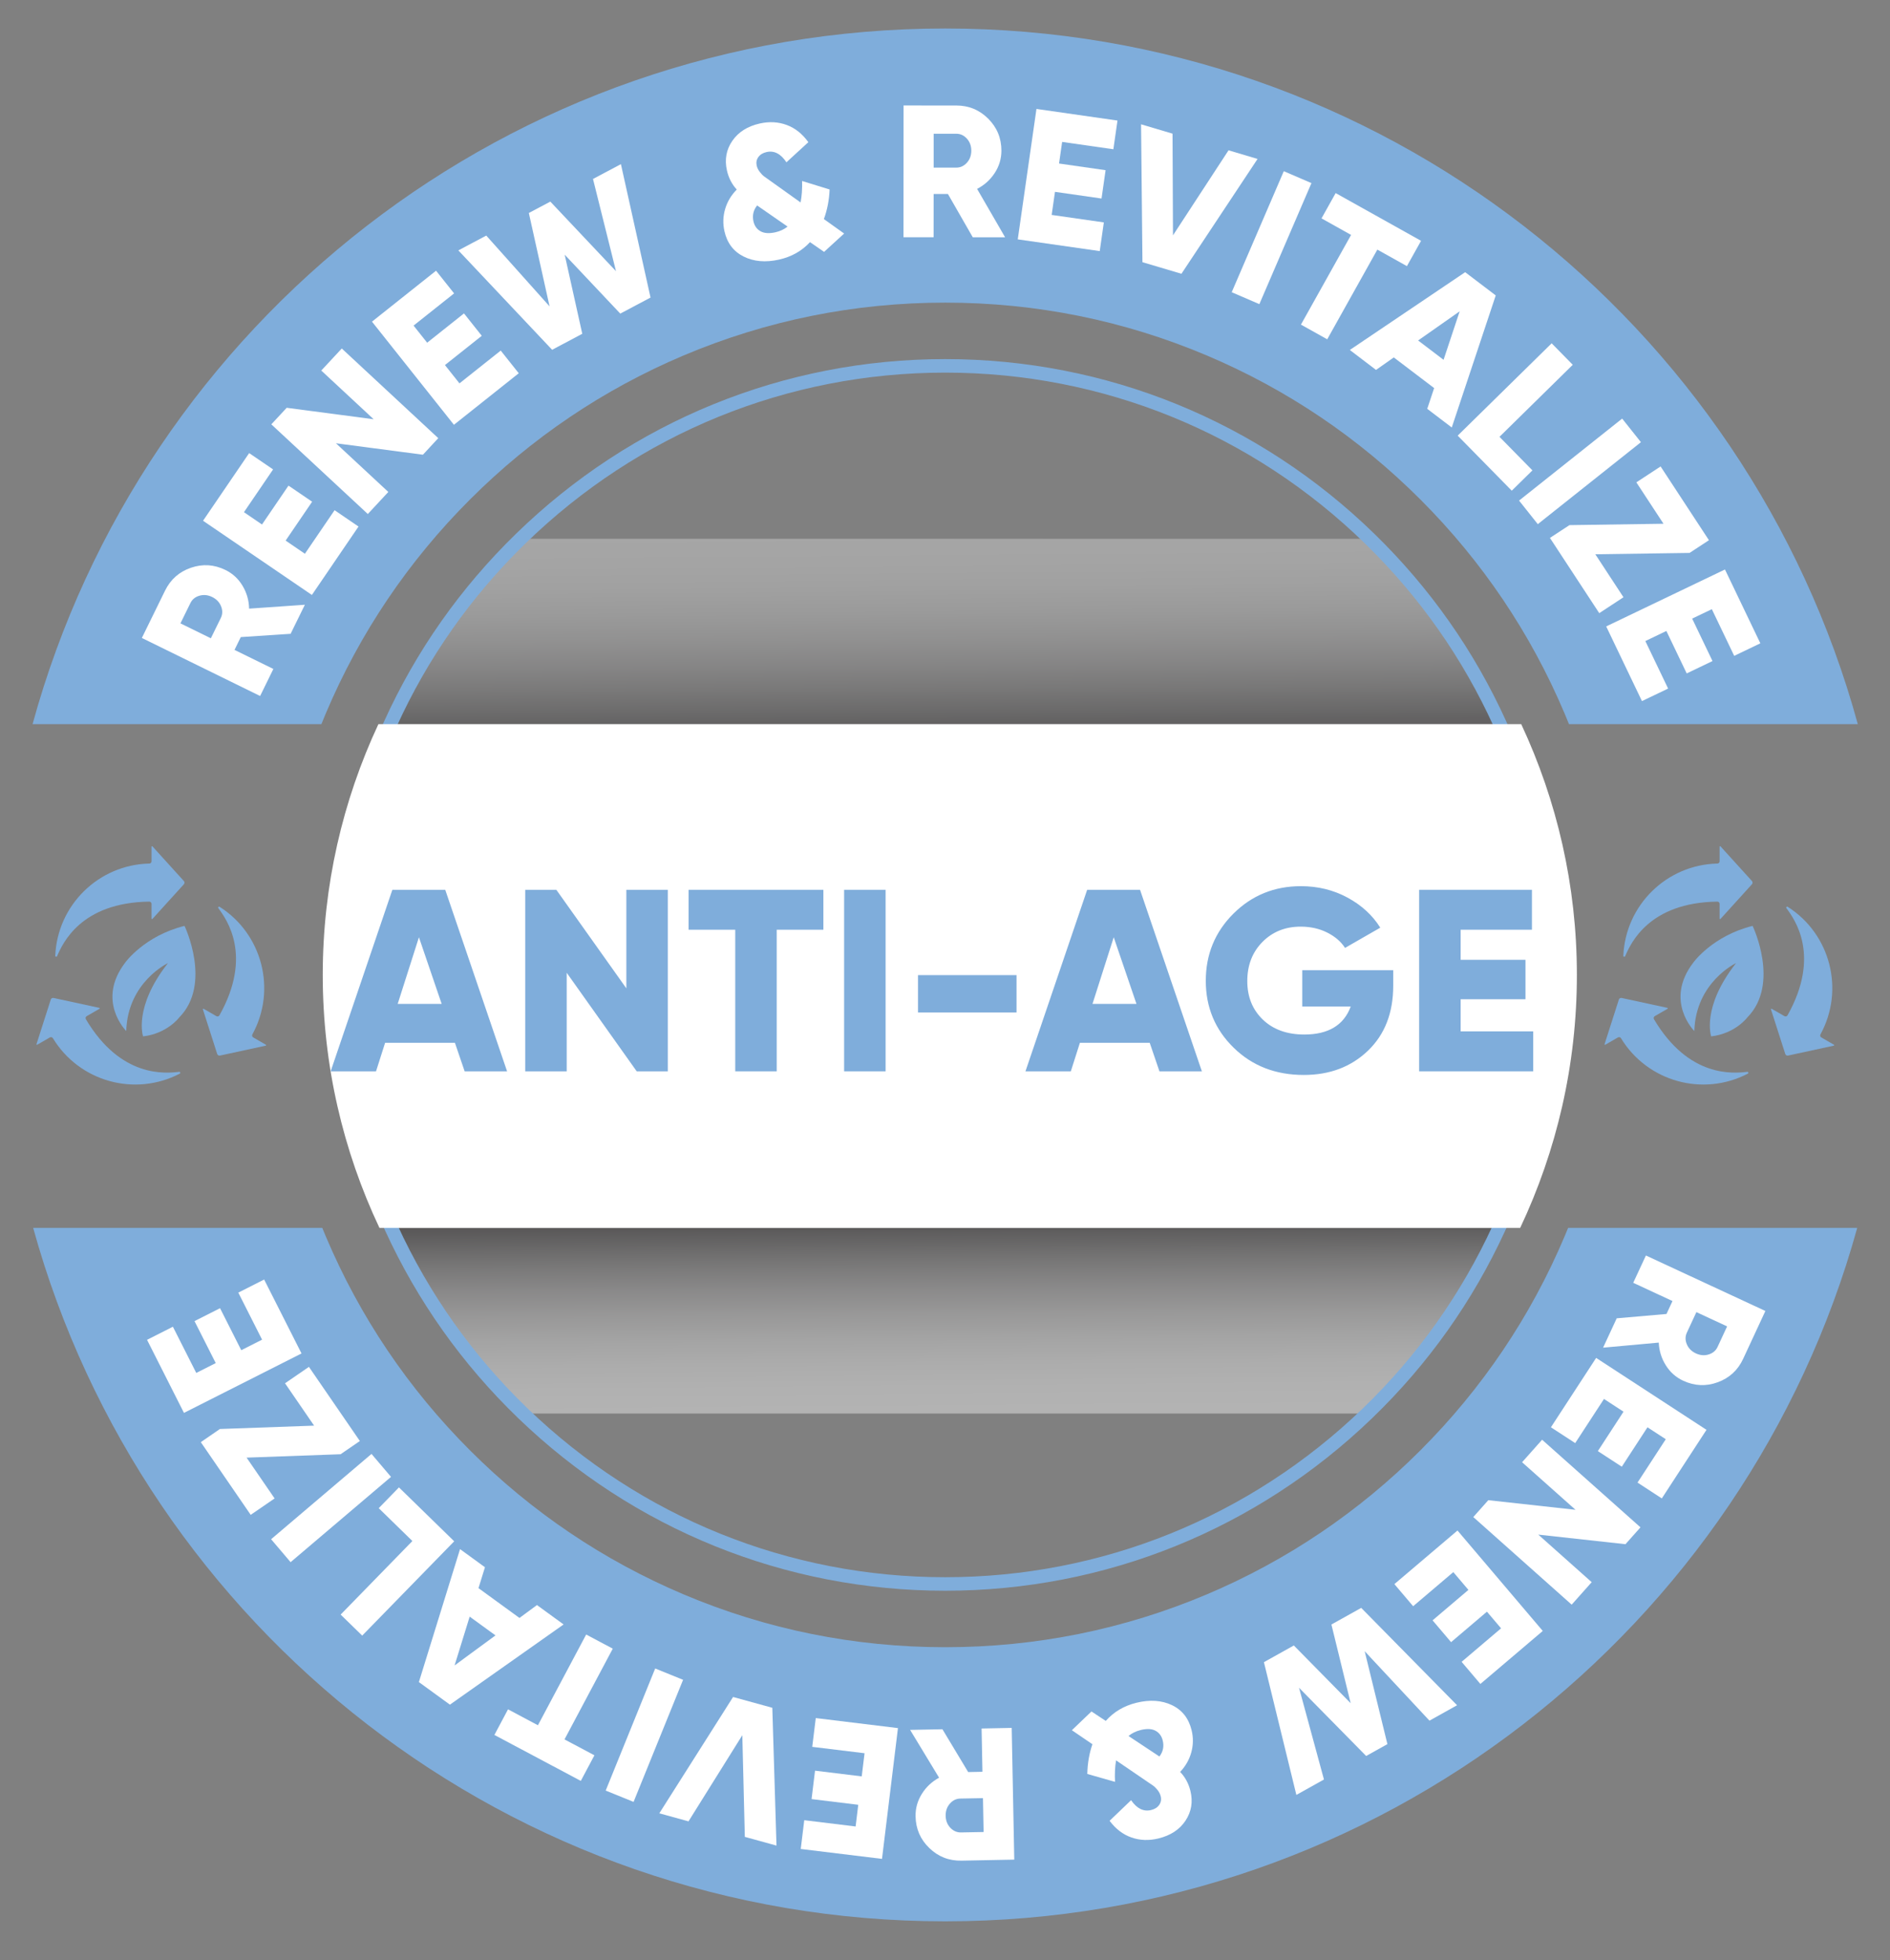 <svg xmlns="http://www.w3.org/2000/svg" xmlns:xlink="http://www.w3.org/1999/xlink" viewBox="0 0 139.832 144.976"><rect x="0" y="0" width="139.832" height="144.976" fill="#808080" stroke="none"/><defs><style>      .cls-1 {        fill: url(#linear-gradient);        opacity: .4;      }      .cls-1, .cls-2 {        mix-blend-mode: multiply;      }      .cls-1, .cls-2, .cls-3, .cls-4 {        stroke-width: 0px;      }      .cls-2 {        fill: url(#linear-gradient-2);        opacity: .3;      }      .cls-5 {        isolation: isolate;      }      .cls-3 {        fill: #7faddb;      }      .cls-4 {        fill: #fff;      }    </style><linearGradient id="linear-gradient" x1="69.929" y1="90.821" x2="70.045" y2="104.363" gradientUnits="userSpaceOnUse"><stop offset="0" stop-color="#231f20"></stop><stop offset=".043" stop-color="#343132"></stop><stop offset=".183" stop-color="#696767"></stop><stop offset=".325" stop-color="#979596"></stop><stop offset=".465" stop-color="#bcbbbb"></stop><stop offset=".603" stop-color="#d9d9d9"></stop><stop offset=".74" stop-color="#eee"></stop><stop offset=".873" stop-color="#fafafa"></stop><stop offset="1" stop-color="#fff"></stop></linearGradient><linearGradient id="linear-gradient-2" x1="69.814" y1="39.912" x2="69.929" y2="53.455" gradientUnits="userSpaceOnUse"><stop offset="0" stop-color="#fff"></stop><stop offset=".127" stop-color="#fafafa"></stop><stop offset=".26" stop-color="#eee"></stop><stop offset=".397" stop-color="#d9d9d9"></stop><stop offset=".535" stop-color="#bcbbbb"></stop><stop offset=".675" stop-color="#979596"></stop><stop offset=".817" stop-color="#696767"></stop><stop offset=".957" stop-color="#343132"></stop><stop offset="1" stop-color="#231f20"></stop></linearGradient></defs><g class="cls-5"><g id="Layer_1" data-name="Layer 1"><g><path class="cls-1" d="M110.945,90.845c-2.341,5.161-5.627,9.806-9.637,13.711h-62.665c-4.042-3.898-7.361-8.544-9.73-13.711h82.032Z"></path><path class="cls-2" d="M110.983,53.565H28.876c2.341-5.161,5.627-9.806,9.637-13.711h62.832c4.011,3.905,7.296,8.55,9.637,13.711Z"></path><path class="cls-3" d="M69.93,117.664c-11.834,0-23.055-4.535-31.596-12.77-4.142-3.994-7.451-8.658-9.837-13.862-1.925-4.195-3.192-8.647-3.766-13.233-.234-1.883-.354-3.796-.354-5.687,0-6.531,1.36-12.841,4.043-18.755,2.357-5.198,5.636-9.862,9.744-13.863,8.56-8.34,19.84-12.933,31.765-12.933s23.204,4.593,31.765,12.934c4.107,4,7.386,8.664,9.743,13.862,2.683,5.911,4.043,12.221,4.043,18.755,0,1.898-.119,3.811-.354,5.687-.572,4.582-1.839,9.034-3.765,13.233-2.386,5.205-5.695,9.869-9.837,13.862-8.541,8.234-19.762,12.77-31.596,12.77ZM69.93,27.562c-11.662,0-22.695,4.492-31.067,12.649-4.019,3.914-7.226,8.476-9.531,13.56-2.623,5.783-3.953,11.954-3.953,18.342,0,1.849.116,3.72.346,5.562.561,4.484,1.8,8.838,3.682,12.94,2.335,5.091,5.572,9.653,9.622,13.56,8.354,8.054,19.329,12.489,30.902,12.489s22.548-4.436,30.902-12.489c4.05-3.907,7.287-8.469,9.622-13.56,1.883-4.106,3.121-8.46,3.681-12.94.229-1.834.346-3.706.346-5.562,0-6.39-1.33-12.561-3.953-18.342-2.307-5.085-5.513-9.647-9.53-13.559-8.373-8.158-19.406-12.65-31.067-12.65Z"></path><path class="cls-3" d="M116.017,90.824c-.088.216-.177.431-.268.647-2.505,5.921-6.091,11.239-10.657,15.805-4.566,4.566-9.884,8.152-15.805,10.657-6.133,2.593-12.646,3.909-19.357,3.909s-13.225-1.315-19.357-3.909c-5.921-2.505-11.239-6.091-15.805-10.657-4.566-4.566-8.152-9.884-10.657-15.805-.091-.215-.18-.43-.268-.647H2.453c8.185,29.578,35.295,51.294,67.477,51.294s59.292-21.716,67.477-51.294h-21.39ZM69.93,2.108C37.689,2.108,10.539,23.904,2.409,53.565h21.369c.109-.27.22-.54.333-.809,2.505-5.921,6.091-11.239,10.657-15.805,4.566-4.566,9.884-8.152,15.805-10.657,6.133-2.593,12.646-3.909,19.357-3.909s13.225,1.315,19.357,3.909c5.921,2.505,11.239,6.091,15.805,10.657,4.566,4.566,8.152,9.884,10.657,15.805.113.269.225.539.333.809h21.369C129.321,23.904,102.17,2.108,69.93,2.108Z"></path><path class="cls-4" d="M116.666,72.113c0,6.672-1.502,13.009-4.194,18.711H28.073c-2.692-5.701-4.194-12.039-4.194-18.711,0-6.609,1.473-12.889,4.117-18.548h84.553c2.644,5.659,4.117,11.939,4.117,18.548Z"></path><g><path class="cls-3" d="M125.287,71.191c-2.183,2.836.068,5.074.068,5.074.105-3.626,3.086-5.025,3.086-5.025-2.577,3.277-1.841,5.419-1.841,5.419,1.789-.206,2.676-1.4,2.676-1.4,2.448-2.487.391-6.773.391-6.773-2.966.735-4.381,2.705-4.381,2.705Z"></path><g><path class="cls-3" d="M129.618,65.168l-2.328-2.566c-.023-.025-.064-.009-.064.025v1.082c0,.09-.071.164-.161.166-3.761.083-6.804,3.079-6.963,6.821-.003.078.103.103.134.032.414-.948,1.756-3.97,6.821-4.036.093-.001.169.073.169.166v1.091c0,.034.041.049.064.025l2.328-2.566c.061-.068.061-.17,0-.238Z"></path><path class="cls-3" d="M119.772,73.936l-1.058,3.299c-.01.032.024.06.053.043l.937-.541c.078-.045.178-.02.224.057,1.953,3.215,6.068,4.353,9.388,2.62.069-.036.038-.141-.04-.132-1.028.116-4.316.464-6.906-3.889-.048-.08-.021-.183.059-.23l.945-.545c.029-.017.022-.061-.011-.068l-3.387-.733c-.089-.019-.178.032-.206.119Z"></path><path class="cls-3" d="M132.288,78.079l3.387-.733c.033-.007.04-.051.011-.068l-.937-.541c-.078-.045-.106-.144-.063-.223,1.808-3.299.736-7.432-2.425-9.44-.066-.042-.141.038-.094.1.614.832,2.56,3.506.085,7.925-.045.081-.148.11-.229.064l-.945-.545c-.029-.017-.064.011-.053.043l1.058,3.299c.028.087.117.138.206.119Z"></path></g></g><g><path class="cls-3" d="M9.272,71.191c-2.183,2.836.068,5.074.068,5.074.105-3.626,3.086-5.025,3.086-5.025-2.577,3.277-1.841,5.419-1.841,5.419,1.789-.206,2.676-1.4,2.676-1.4,2.448-2.487.391-6.773.391-6.773-2.966.735-4.381,2.705-4.381,2.705Z"></path><g><path class="cls-3" d="M13.604,65.168l-2.328-2.566c-.023-.025-.064-.009-.064.025v1.082c0,.09-.071.164-.161.166-3.761.083-6.804,3.079-6.963,6.821-.003.078.103.103.134.032.414-.948,1.756-3.97,6.821-4.036.093-.001.169.073.169.166v1.091c0,.034.041.049.064.025l2.328-2.566c.061-.068.061-.17,0-.238Z"></path><path class="cls-3" d="M3.757,73.936l-1.058,3.299c-.01.032.024.06.053.043l.937-.541c.078-.045.178-.02.224.057,1.953,3.215,6.068,4.353,9.388,2.62.069-.036.038-.141-.04-.132-1.028.116-4.316.464-6.906-3.889-.048-.08-.021-.183.059-.23l.945-.545c.029-.017.022-.061-.011-.068l-3.387-.733c-.089-.019-.178.032-.206.119Z"></path><path class="cls-3" d="M16.274,78.079l3.387-.733c.033-.007.04-.051.011-.068l-.937-.541c-.078-.045-.106-.144-.063-.223,1.808-3.299.736-7.432-2.425-9.44-.066-.042-.141.038-.094.1.614.832,2.56,3.506.085,7.925-.045.081-.148.11-.229.064l-.945-.545c-.029-.017-.064.011-.053.043l1.058,3.299c.028.087.117.138.206.119Z"></path></g></g></g><g><path class="cls-4" d="M21.501,46.882l-3.686.242-.464.948,2.874,1.41-.98,2-8.75-4.293,1.716-3.499c.409-.833,1.049-1.398,1.918-1.695.87-.298,1.721-.242,2.555.167.532.262.954.651,1.263,1.17.31.519.471,1.081.484,1.688l4.125-.287-1.055,2.149ZM13.35,46.11l2.25,1.103.736-1.499c.135-.275.142-.563.021-.865-.121-.303-.34-.531-.656-.688-.316-.154-.631-.188-.943-.098-.313.089-.537.271-.672.547l-.736,1.5Z"></path><path class="cls-4" d="M22.558,40.96l2.196-3.221,1.771,1.208-3.45,5.061-8.053-5.489,3.412-5.004,1.771,1.207-2.156,3.163,1.335.911,1.961-2.876,1.748,1.191-1.96,2.876,1.425.973Z"></path><path class="cls-4" d="M23.77,27.409l1.516-1.631,7.139,6.632-1.136,1.225-6.435-.847,3.876,3.601-1.517,1.632-7.139-6.633,1.137-1.224,6.434.847-3.875-3.602Z"></path><path class="cls-4" d="M33.994,28.357l3.052-2.425,1.334,1.677-4.796,3.812-6.063-7.629,4.74-3.768,1.335,1.678-2.998,2.382,1.005,1.265,2.725-2.166,1.316,1.656-2.725,2.165,1.075,1.353Z"></path><path class="cls-4" d="M40.849,25.873l-6.938-7.352,2.065-1.096,4.684,5.237-1.534-6.907,1.59-.843,4.859,5.148-1.702-6.823,2.066-1.095,2.191,9.868-2.238,1.187-4.113-4.358,1.301,5.851-2.23,1.183Z"></path><path class="cls-4" d="M62.451,17.276l-1.481,1.356-1.041-.722c-.605.656-1.37,1.087-2.295,1.293-.998.222-1.871.146-2.62-.229-.75-.376-1.222-1.002-1.418-1.882-.122-.552-.104-1.099.056-1.638s.447-1.018.858-1.433c-.363-.394-.606-.867-.729-1.42-.18-.807-.046-1.535.404-2.188.449-.65,1.127-1.076,2.033-1.279.707-.157,1.371-.119,1.992.112.623.232,1.154.655,1.596,1.271l-1.622,1.488c-.416-.63-.905-.884-1.467-.758-.272.06-.476.185-.609.37-.135.188-.175.397-.124.633.037.163.113.319.229.469.115.15.226.263.331.338.106.076.272.195.5.356l2.188,1.562c.091-.475.128-1.005.112-1.587l2.036.628c-.034.787-.176,1.517-.425,2.189l1.497,1.068ZM57.365,17.182c.353-.079.654-.22.905-.422l-2.152-1.492-.103-.071c-.277.348-.367.738-.271,1.174.075.336.248.58.521.734.271.153.638.181,1.1.077Z"></path><path class="cls-4" d="M71.97,17.55l-1.839-3.203h-1.055l-.003,3.202-2.227-.002.005-9.745,3.899.002c.928,0,1.716.327,2.366.977.648.649.974,1.439.974,2.367-.002.594-.166,1.145-.496,1.649s-.765.897-1.303,1.175l2.072,3.58-2.395-.002ZM69.078,9.892v2.506s1.669,0,1.669,0c.307.002.569-.119.787-.36s.327-.539.328-.892c0-.352-.109-.649-.326-.891-.219-.241-.48-.363-.787-.362h-1.671Z"></path><path class="cls-4" d="M77.809,15.898l3.859.553-.304,2.123-6.065-.869,1.383-9.647,5.995.859-.304,2.123-3.791-.543-.229,1.598,3.444.494-.3,2.095-3.445-.494-.244,1.709Z"></path><path class="cls-4" d="M84.524,19.392l-.103-10.197,2.329.692.033,7.521,4.11-6.29,2.147.639-5.631,8.493-2.887-.857Z"></path><path class="cls-4" d="M94.982,12.663l2.046.881-3.854,8.952-2.046-.881,3.854-8.952Z"></path><path class="cls-4" d="M105.137,17.813l-1.046,1.872-2.188-1.222-3.708,6.635-1.945-1.087,3.71-6.634-2.188-1.224,1.046-1.871,6.319,3.53Z"></path><path class="cls-4" d="M105.594,30.241l.511-1.535-2.985-2.268-1.315.924-1.938-1.475,8.534-5.754,2.262,1.719-3.254,9.769-1.813-1.38ZM104.92,25.184l1.882,1.431,1.193-3.588-3.075,2.157Z"></path><path class="cls-4" d="M110.939,32.311l2.438,2.482-1.529,1.502-4.001-4.072,6.953-6.829,1.561,1.589-5.422,5.328Z"></path><path class="cls-4" d="M120.016,30.963l1.388,1.745-7.63,6.063-1.386-1.744,7.628-6.064Z"></path><path class="cls-4" d="M118.03,40.999l2.083,3.179-1.792,1.176-3.649-5.565,1.444-.946,6.958-.102-2.008-3.062,1.794-1.176,3.576,5.456-1.433.939-6.974.101Z"></path><path class="cls-4" d="M121.731,47.417l1.685,3.515-1.935.927-2.646-5.524,8.787-4.211,2.618,5.461-1.934.927-1.655-3.452-1.456.696,1.505,3.14-1.908.915-1.505-3.14-1.556.747Z"></path><path class="cls-4" d="M119.615,97.513l3.68-.32.444-.957-2.904-1.349.938-2.02,8.839,4.104-1.642,3.535c-.39.842-1.018,1.42-1.88,1.736-.863.316-1.716.278-2.558-.112-.539-.251-.968-.631-1.288-1.144-.32-.511-.493-1.07-.52-1.676l-4.119.375,1.009-2.173ZM127.78,98.111l-2.272-1.056-.704,1.515c-.129.279-.13.567-.002.867.126.299.349.522.669.672.32.147.636.175.946.078s.531-.282.66-.561l.703-1.516Z"></path><path class="cls-4" d="M118.671,103.478l-2.129,3.266-1.797-1.17,3.346-5.132,8.164,5.32-3.306,5.074-1.797-1.172,2.091-3.207-1.354-.882-1.9,2.915-1.772-1.154,1.899-2.916-1.445-.942Z"></path><path class="cls-4" d="M117.762,117.031l-1.481,1.663-7.279-6.48,1.11-1.248,6.452.711-3.952-3.518,1.481-1.664,7.278,6.48-1.11,1.247-6.451-.709,3.952,3.518Z"></path><path class="cls-4" d="M107.524,116.286l-2.972,2.523-1.388-1.635,4.669-3.965,6.309,7.429-4.616,3.921-1.388-1.636,2.919-2.479-1.046-1.231-2.653,2.254-1.369-1.613,2.652-2.252-1.117-1.316Z"></path><path class="cls-4" d="M100.709,118.932l7.093,7.202-2.042,1.14-4.794-5.137,1.682,6.873-1.572.877-4.967-5.045,1.845,6.785-2.042,1.14-2.4-9.819,2.213-1.235,4.205,4.271-1.425-5.822,2.205-1.229Z"></path><path class="cls-4" d="M79.302,127.982l1.451-1.388,1.058.699c.591-.669,1.347-1.116,2.267-1.342.992-.243,1.867-.186,2.625.174.757.359,1.242.977,1.457,1.851.135.55.128,1.096-.021,1.639-.148.543-.424,1.026-.826,1.45.371.387.625.854.76,1.404.196.803.077,1.534-.358,2.195-.435.661-1.104,1.102-2.005,1.323-.703.172-1.368.148-1.996-.071-.627-.218-1.166-.63-1.621-1.234l1.591-1.524c.43.622.924.864,1.483.727.27-.065.47-.194.6-.383.131-.19.167-.401.109-.635-.039-.162-.118-.317-.236-.466-.119-.146-.232-.257-.34-.33-.106-.072-.275-.188-.506-.345l-2.221-1.515c-.082.477-.107,1.007-.077,1.59l-2.052-.585c.018-.788.144-1.52.379-2.198l-1.52-1.036ZM84.389,127.97c-.352.085-.649.232-.896.44l2.182,1.445.105.069c.271-.353.352-.747.245-1.18-.082-.335-.26-.575-.535-.724s-.644-.165-1.102-.052Z"></path><path class="cls-4" d="M69.727,127.911l1.904,3.165,1.055-.021-.063-3.201,2.228-.044.19,9.743-3.897.076c-.928.019-1.723-.29-2.385-.928-.662-.637-1.003-1.419-1.021-2.348-.011-.593.143-1.146.462-1.658.319-.514.747-.913,1.278-1.202l-2.143-3.536,2.393-.047ZM72.772,135.511l-.048-2.506-1.671.032c-.307.006-.565.132-.779.378-.213.245-.316.543-.31.897.007.352.122.646.344.884.224.236.488.352.794.346l1.67-.031Z"></path><path class="cls-4" d="M63.964,129.684l-3.87-.472.261-2.129,6.08.742-1.18,9.673-6.012-.733.26-2.128,3.8.464.195-1.604-3.454-.421.256-2.102,3.455.422.209-1.713Z"></path><path class="cls-4" d="M57.14,126.323l.309,10.193-2.343-.646-.185-7.519-3.982,6.372-2.16-.595,5.458-8.605,2.903.799Z"></path><path class="cls-4" d="M46.875,133.283l-2.063-.837,3.662-9.031,2.064.837-3.663,9.031Z"></path><path class="cls-4" d="M36.579,128.33l1.007-1.894,2.213,1.178,3.569-6.711,1.968,1.046-3.57,6.711,2.212,1.178-1.007,1.892-6.392-3.399Z"></path><path class="cls-4" d="M35.88,115.926l-.479,1.546,3.032,2.205,1.294-.953,1.971,1.434-8.411,5.933-2.296-1.67,3.045-9.835,1.844,1.341ZM36.659,120.968l-1.91-1.389-1.117,3.611,3.027-2.223Z"></path><path class="cls-4" d="M30.511,113.987l-2.49-2.43,1.496-1.536,4.087,3.986-6.806,6.976-1.595-1.555,5.308-5.441Z"></path><path class="cls-4" d="M21.5,115.551l-1.442-1.697,7.428-6.31,1.443,1.698-7.429,6.309Z"></path><path class="cls-4" d="M23.239,105.452l-2.151-3.133,1.768-1.214,3.768,5.485-1.425.977-6.955.251,2.073,3.019-1.769,1.213-3.691-5.377,1.413-.972,6.97-.249Z"></path><path class="cls-4" d="M19.39,99.092l-1.759-3.479,1.912-.968,2.765,5.468-8.697,4.396-2.732-5.405,1.913-.968,1.729,3.418,1.44-.729-1.57-3.105,1.889-.955,1.57,3.107,1.541-.78Z"></path></g><g><path class="cls-3" d="M34.377,79.244l-.72-2.11h-5.165l-.672,2.11h-3.356l4.565-13.427h3.912l4.575,13.427h-3.14ZM29.423,74.257h3.254l-1.682-4.93-1.572,4.93Z"></path><path class="cls-3" d="M46.341,65.817h3.068v13.427h-2.302l-5.179-7.289v7.289h-3.069v-13.427h2.302l5.18,7.289v-7.289Z"></path><path class="cls-3" d="M60.918,65.817v2.954h-3.452v10.473h-3.069v-10.473h-3.453v-2.954h9.975Z"></path><path class="cls-3" d="M62.452,65.817h3.069v13.427h-3.069v-13.427Z"></path><path class="cls-3" d="M67.919,74.89v-2.762h7.289v2.762h-7.289Z"></path><path class="cls-3" d="M85.782,79.244l-.72-2.11h-5.165l-.672,2.11h-3.356l4.565-13.427h3.912l4.575,13.427h-3.14ZM80.828,74.257h3.254l-1.682-4.93-1.572,4.93Z"></path><path class="cls-3" d="M103.078,71.764v1.15c0,2.008-.623,3.609-1.87,4.805-1.247,1.196-2.829,1.794-4.747,1.794-2.085,0-3.814-.671-5.188-2.014-1.375-1.343-2.062-2.992-2.062-4.949s.682-3.612,2.043-4.968c1.362-1.355,3.027-2.033,4.997-2.033,1.253,0,2.4.281,3.442.844,1.042.563,1.852,1.305,2.427,2.226l-2.608,1.496c-.295-.461-.732-.838-1.314-1.132s-1.237-.441-1.966-.441c-1.139,0-2.081.377-2.829,1.132s-1.122,1.72-1.122,2.896c0,1.163.384,2.113,1.15,2.849.768.735,1.79,1.103,3.069,1.103,1.777,0,2.922-.69,3.434-2.071h-3.587v-2.686h6.732Z"></path><path class="cls-3" d="M108.065,76.29h5.371v2.954h-8.44v-13.427h8.345v2.954h-5.275v2.225h4.796v2.916h-4.796v2.378Z"></path></g></g></g></svg>